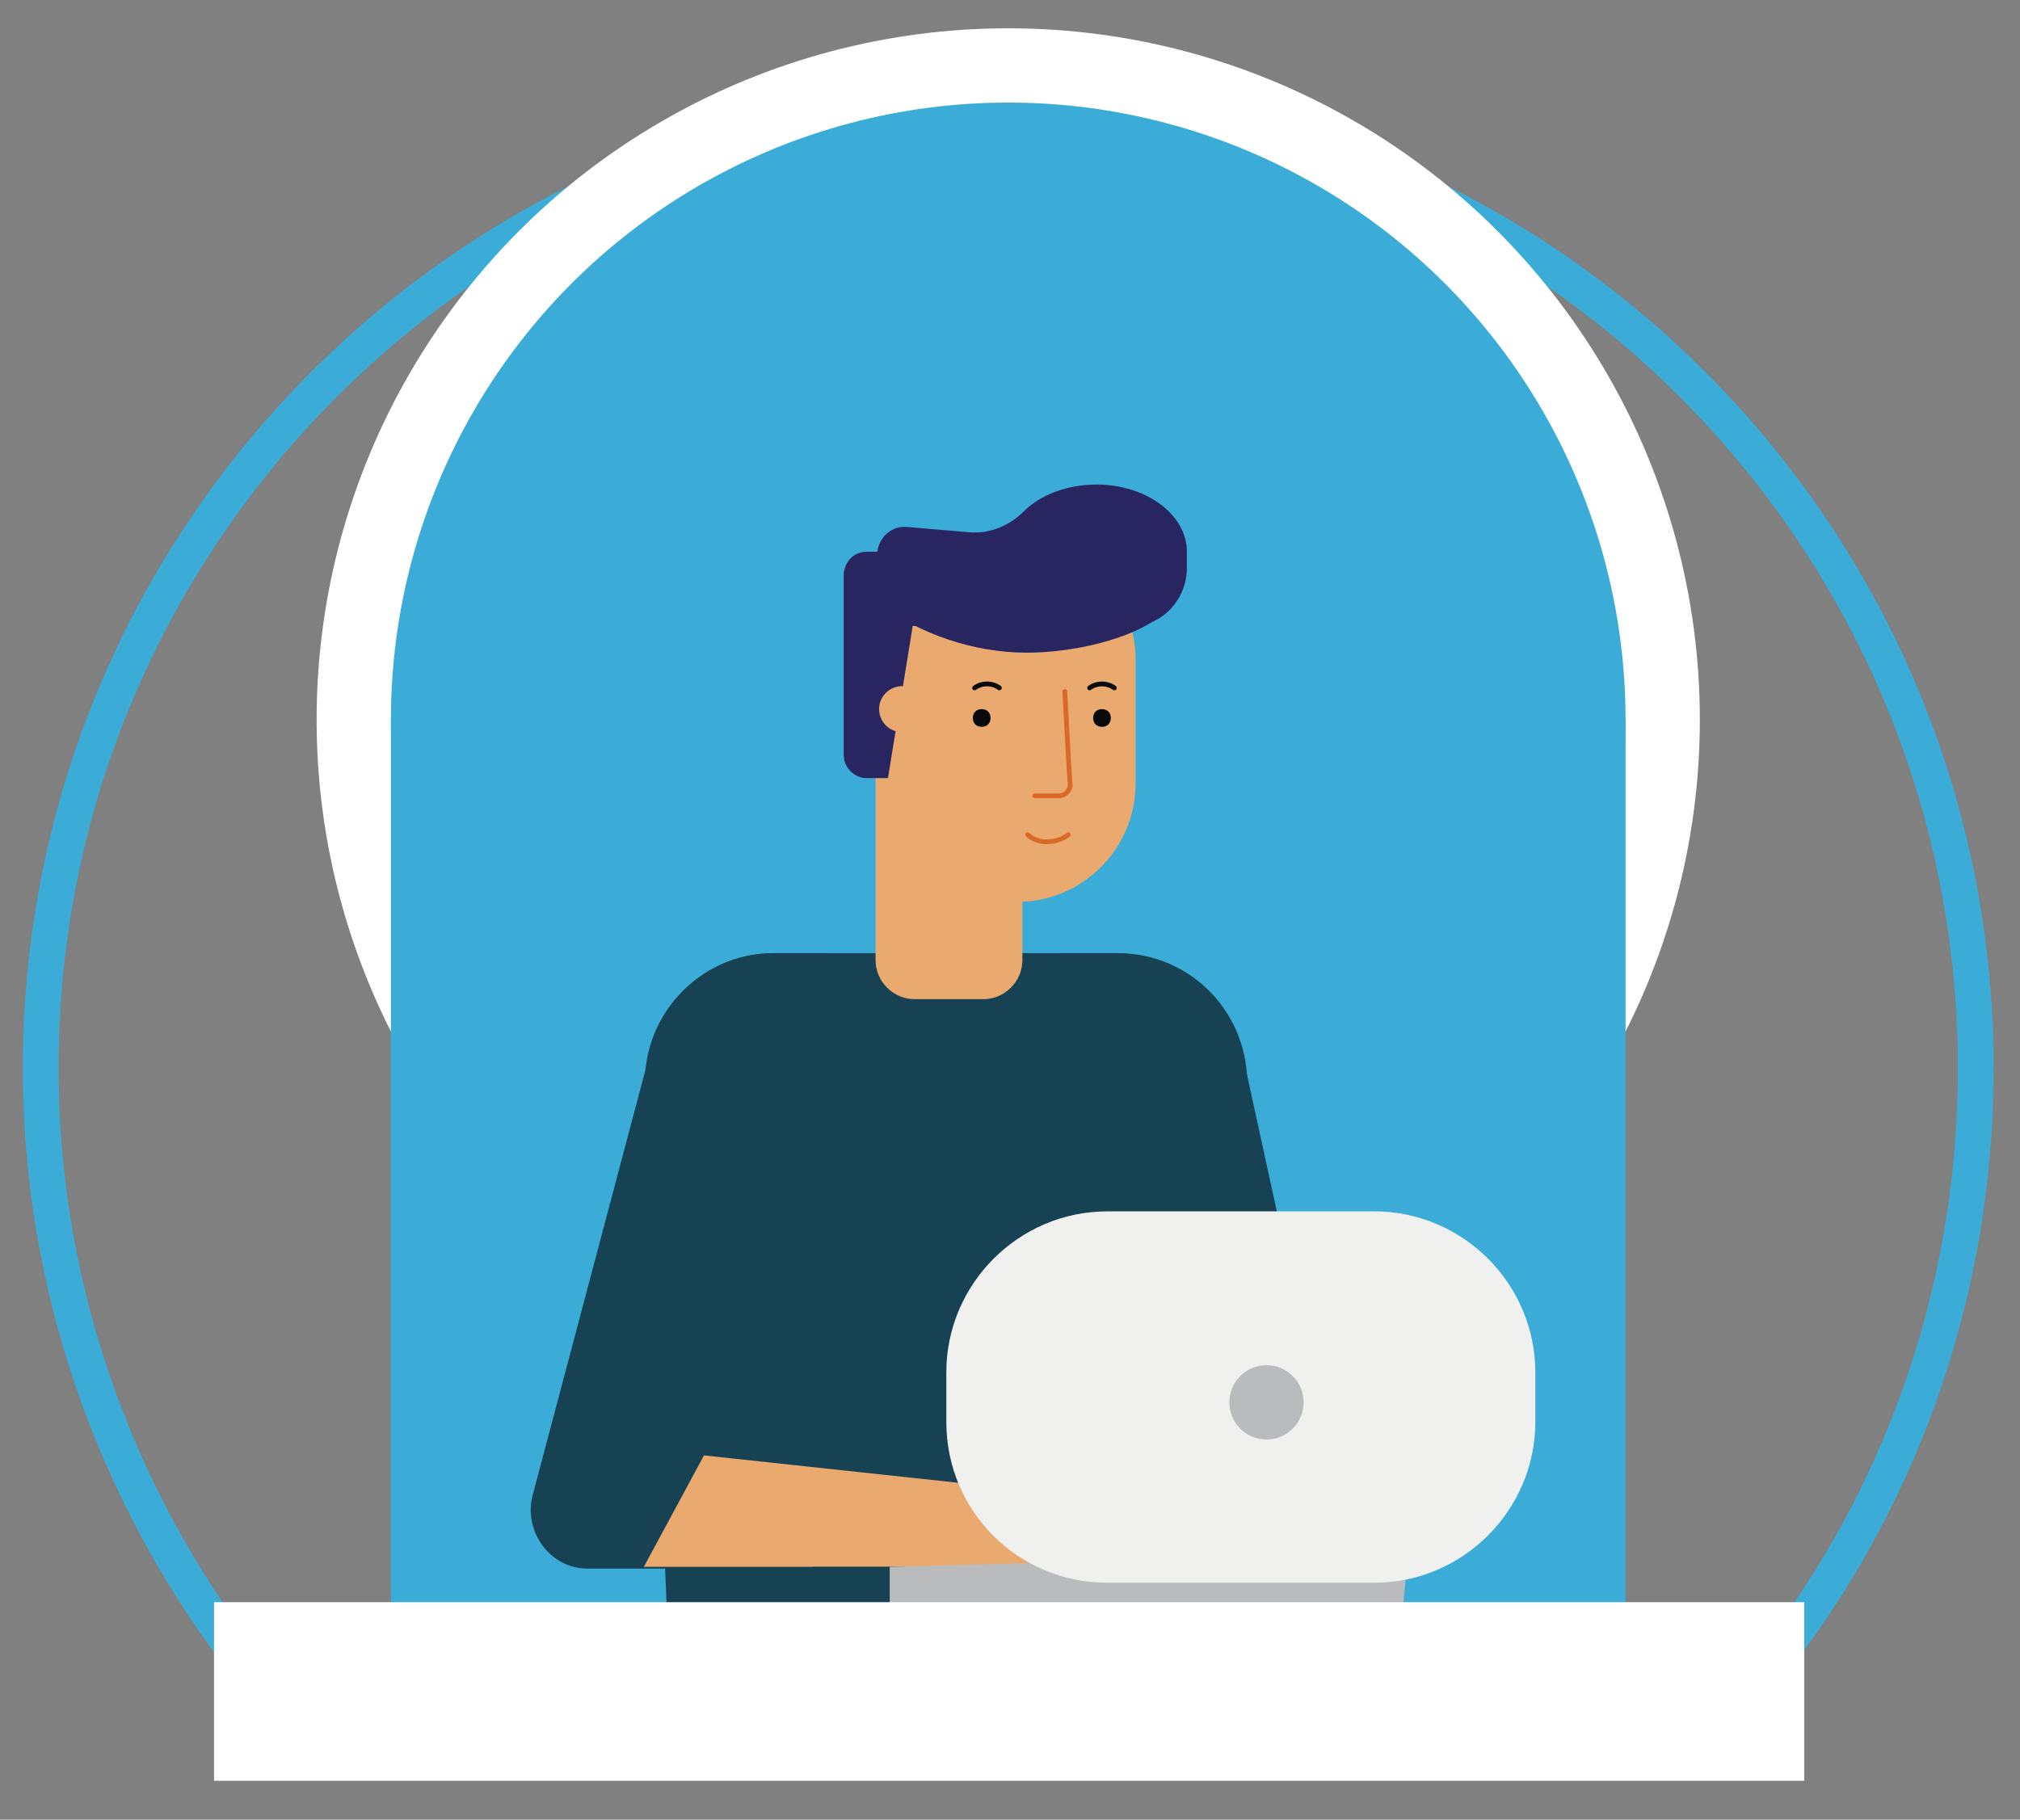 <?xml version="1.0" encoding="utf-8"?>
<!-- Generator: Adobe Illustrator 24.3.0, SVG Export Plug-In . SVG Version: 6.00 Build 0)  -->
<svg version="1.1" id="Layer_1" xmlns="http://www.w3.org/2000/svg" xmlns:xlink="http://www.w3.org/1999/xlink" x="0px" y="0px"
	 viewBox="0 0 114.2 102.9" style="enable-background:new 0 0 114.2 102.9;" xml:space="preserve">
<rect x="0" y="0" width="114.2" height="102.9" fill="#808080" stroke="none"/>
<style type="text/css">
	.st0{fill:none;stroke:#3AACD7;stroke-width:2.022;stroke-miterlimit:10;}
	.st1{fill:#FFFFFF;}
	.st2{fill:#3AACD7;}
	.st3{fill:#174254;}
	.st4{fill:#EAA96E;}
	.st5{fill:#282561;}
	.st6{fill:#07090A;}
	.st7{fill:none;stroke:#D96927;stroke-width:0.268;stroke-linecap:round;stroke-linejoin:round;stroke-miterlimit:10;}
	.st8{fill:none;stroke:#07090A;stroke-width:0.268;stroke-linecap:round;stroke-linejoin:round;stroke-miterlimit:10;}
	.st9{fill:#B9BBBD;}
	.st10{fill:#F0F1EF;}
	.st11{display:none;fill:#174254;}
</style>
<path class="st0" d="M17.1,92c7.6-1.2,14.7,0.8,22.1,2.5c4.7,1.1,11.3,1.3,16.8,0.9c6.8-0.5,13.5-2.6,20.3-3
	c5.5-0.3,12.2,1,17.3-0.1c2.6-0.5,5.2-0.4,7.6,0.4c6.6-9,10.5-20.2,10.5-32.3c0-30.2-24.5-54.7-54.7-54.7S2.3,30.2,2.3,60.4
	c0,12.4,4.2,23.9,11.1,33.1C14.5,92.8,15.8,92.3,17.1,92z"/>
<circle class="st1" cx="57" cy="40.7" r="39.1"/>
<circle class="st2" cx="57" cy="40.7" r="34.9"/>
<path class="st2" d="M24.8,95.4c12-0.2,23.7-3.7,35.7-3.6c10.6,0.1,20.9,2.5,31.4,2.9V40.7H22.1v55C22.9,95.5,23.8,95.4,24.8,95.4z"
	/>
<g>
	<g>
		<path class="st3" d="M36.5,88.6l3.5-6.3c0.4-0.8-0.1-1.7-1-1.7l-1.4-0.1c-0.5,0-0.9,0.2-1.1,0.6l-1.7,3.4L36.5,88.6z"/>
		<polygon class="st3" points="70.2,59.4 74.3,78.2 68.7,79 64.6,63.7 		"/>
		<g>
			<path class="st3" d="M36.5,61.8c-0.3-4.3,3-7.9,7.3-7.9h19.4c4.2,0,7.5,3.5,7.3,7.7L67,91.1H40L36.5,61.8z"/>
			<path class="st3" d="M43.7,53.9h3c3.5,12,4.7,24.5,5.2,37.2H37.7l-1.2-29.3C36.1,57.6,39.5,53.9,43.7,53.9z"/>
			<path class="st3" d="M59.8,53.9H63c4.2,0,7.5,3.5,7.3,7.7L67,91.1h-7.2C62.2,78.9,62.1,66.3,59.8,53.9z"/>
			<path class="st4" d="M57.8,50.9v3.4c0,1.2-1,2.2-2.2,2.2h-3.9c-1.2,0-2.2-1-2.2-2.2V42.5L57.8,50.9z"/>
			<path class="st4" d="M56.4,51h1.1c3.7,0,6.7-3,6.7-6.7v-7c0-3.7-3-6.7-6.7-6.7h-1.1c-3.7,0-6.7,3-6.7,6.7v7
				C49.7,48,52.7,51,56.4,51z"/>
			<g>
				<path class="st5" d="M49,31.2h0.6c0.1-0.8,0.8-1.5,1.7-1.4l3.5,0.3c1.2,0.1,2.3-0.4,3.1-1.2c0.9-0.9,2.4-1.5,4.1-1.5
					c2.8,0,5.1,1.7,5.1,3.8v0.9c0,1.8-1.4,3.3-3.1,3.3H51.6L50.2,44H49c-0.7,0-1.3-0.6-1.3-1.3V32.4C47.8,31.7,48.3,31.2,49,31.2z"
					/>
			</g>
			<g>
				<path class="st6" d="M55,40.6c0,0.3,0.2,0.5,0.5,0.5s0.5-0.2,0.5-0.5s-0.2-0.5-0.5-0.5S55,40.3,55,40.6z"/>
				<path class="st6" d="M61.8,40.6c0,0.3,0.2,0.5,0.5,0.5s0.5-0.2,0.5-0.5s-0.2-0.5-0.5-0.5S61.8,40.3,61.8,40.6z"/>
				<path class="st7" d="M60.4,47.2c-0.4,0.3-0.8,0.4-1.3,0.4c-0.4,0-0.8-0.2-1-0.4"/>
				<path class="st7" d="M58.5,45h1.4c0.3,0,0.6-0.3,0.6-0.6c-0.1-1.4-0.3-5.3-0.3-5.3"/>
				<path class="st8" d="M63,38.9c-0.4-0.3-1-0.3-1.4,0"/>
				<path class="st8" d="M56.5,38.9c-0.4-0.3-1-0.3-1.4,0"/>
			</g>
			<path class="st5" d="M66.7,33.7c-1.3,2.1-5.2,3.1-8.2,3.2c-2.9,0.1-5.9-0.8-8.3-2.4c4.8-1.6,9.9-2.3,14.9-2.2L66.7,33.7z"/>
			<circle class="st4" cx="51" cy="40.1" r="1.3"/>
		</g>
		<path class="st3" d="M37.1,58.2l-7,26.4c-0.5,2,1,4.1,3.1,4.1h16.5L39.1,84l-1.4-3.5L43.9,64L37.1,58.2z"/>
		<polygon class="st4" points="36.4,88.6 59.3,88.6 59.3,84.4 39.8,82.3 		"/>
		<g>
			<path class="st3" d="M46.1,88.6h11.5v2.6H46.1c-0.7,0-1.3-0.6-1.3-1.3l0,0C44.8,89.2,45.4,88.6,46.1,88.6z"/>
		</g>
	</g>
	<polygon class="st9" points="50.3,91.1 79.3,91.1 79.6,87.8 50.3,88.6 	"/>
	<path class="st10" d="M62.6,89.5h15.1c5,0,9.1-4.1,9.1-9.1v-2.8c0-5-4.1-9.1-9.1-9.1H62.6c-5,0-9.1,4.1-9.1,9.1v2.8
		C53.5,85.5,57.6,89.5,62.6,89.5z"/>
	<ellipse class="st9" cx="71.6" cy="79.3" rx="2.1" ry="2.1"/>
</g>
<polyline class="st11" points="3.7,118.9 3.7,94.7 110.4,94.7 110.4,118.9 "/>
<rect x="12.1" y="90.6" class="st1" width="89.9" height="10.1"/>
</svg>
